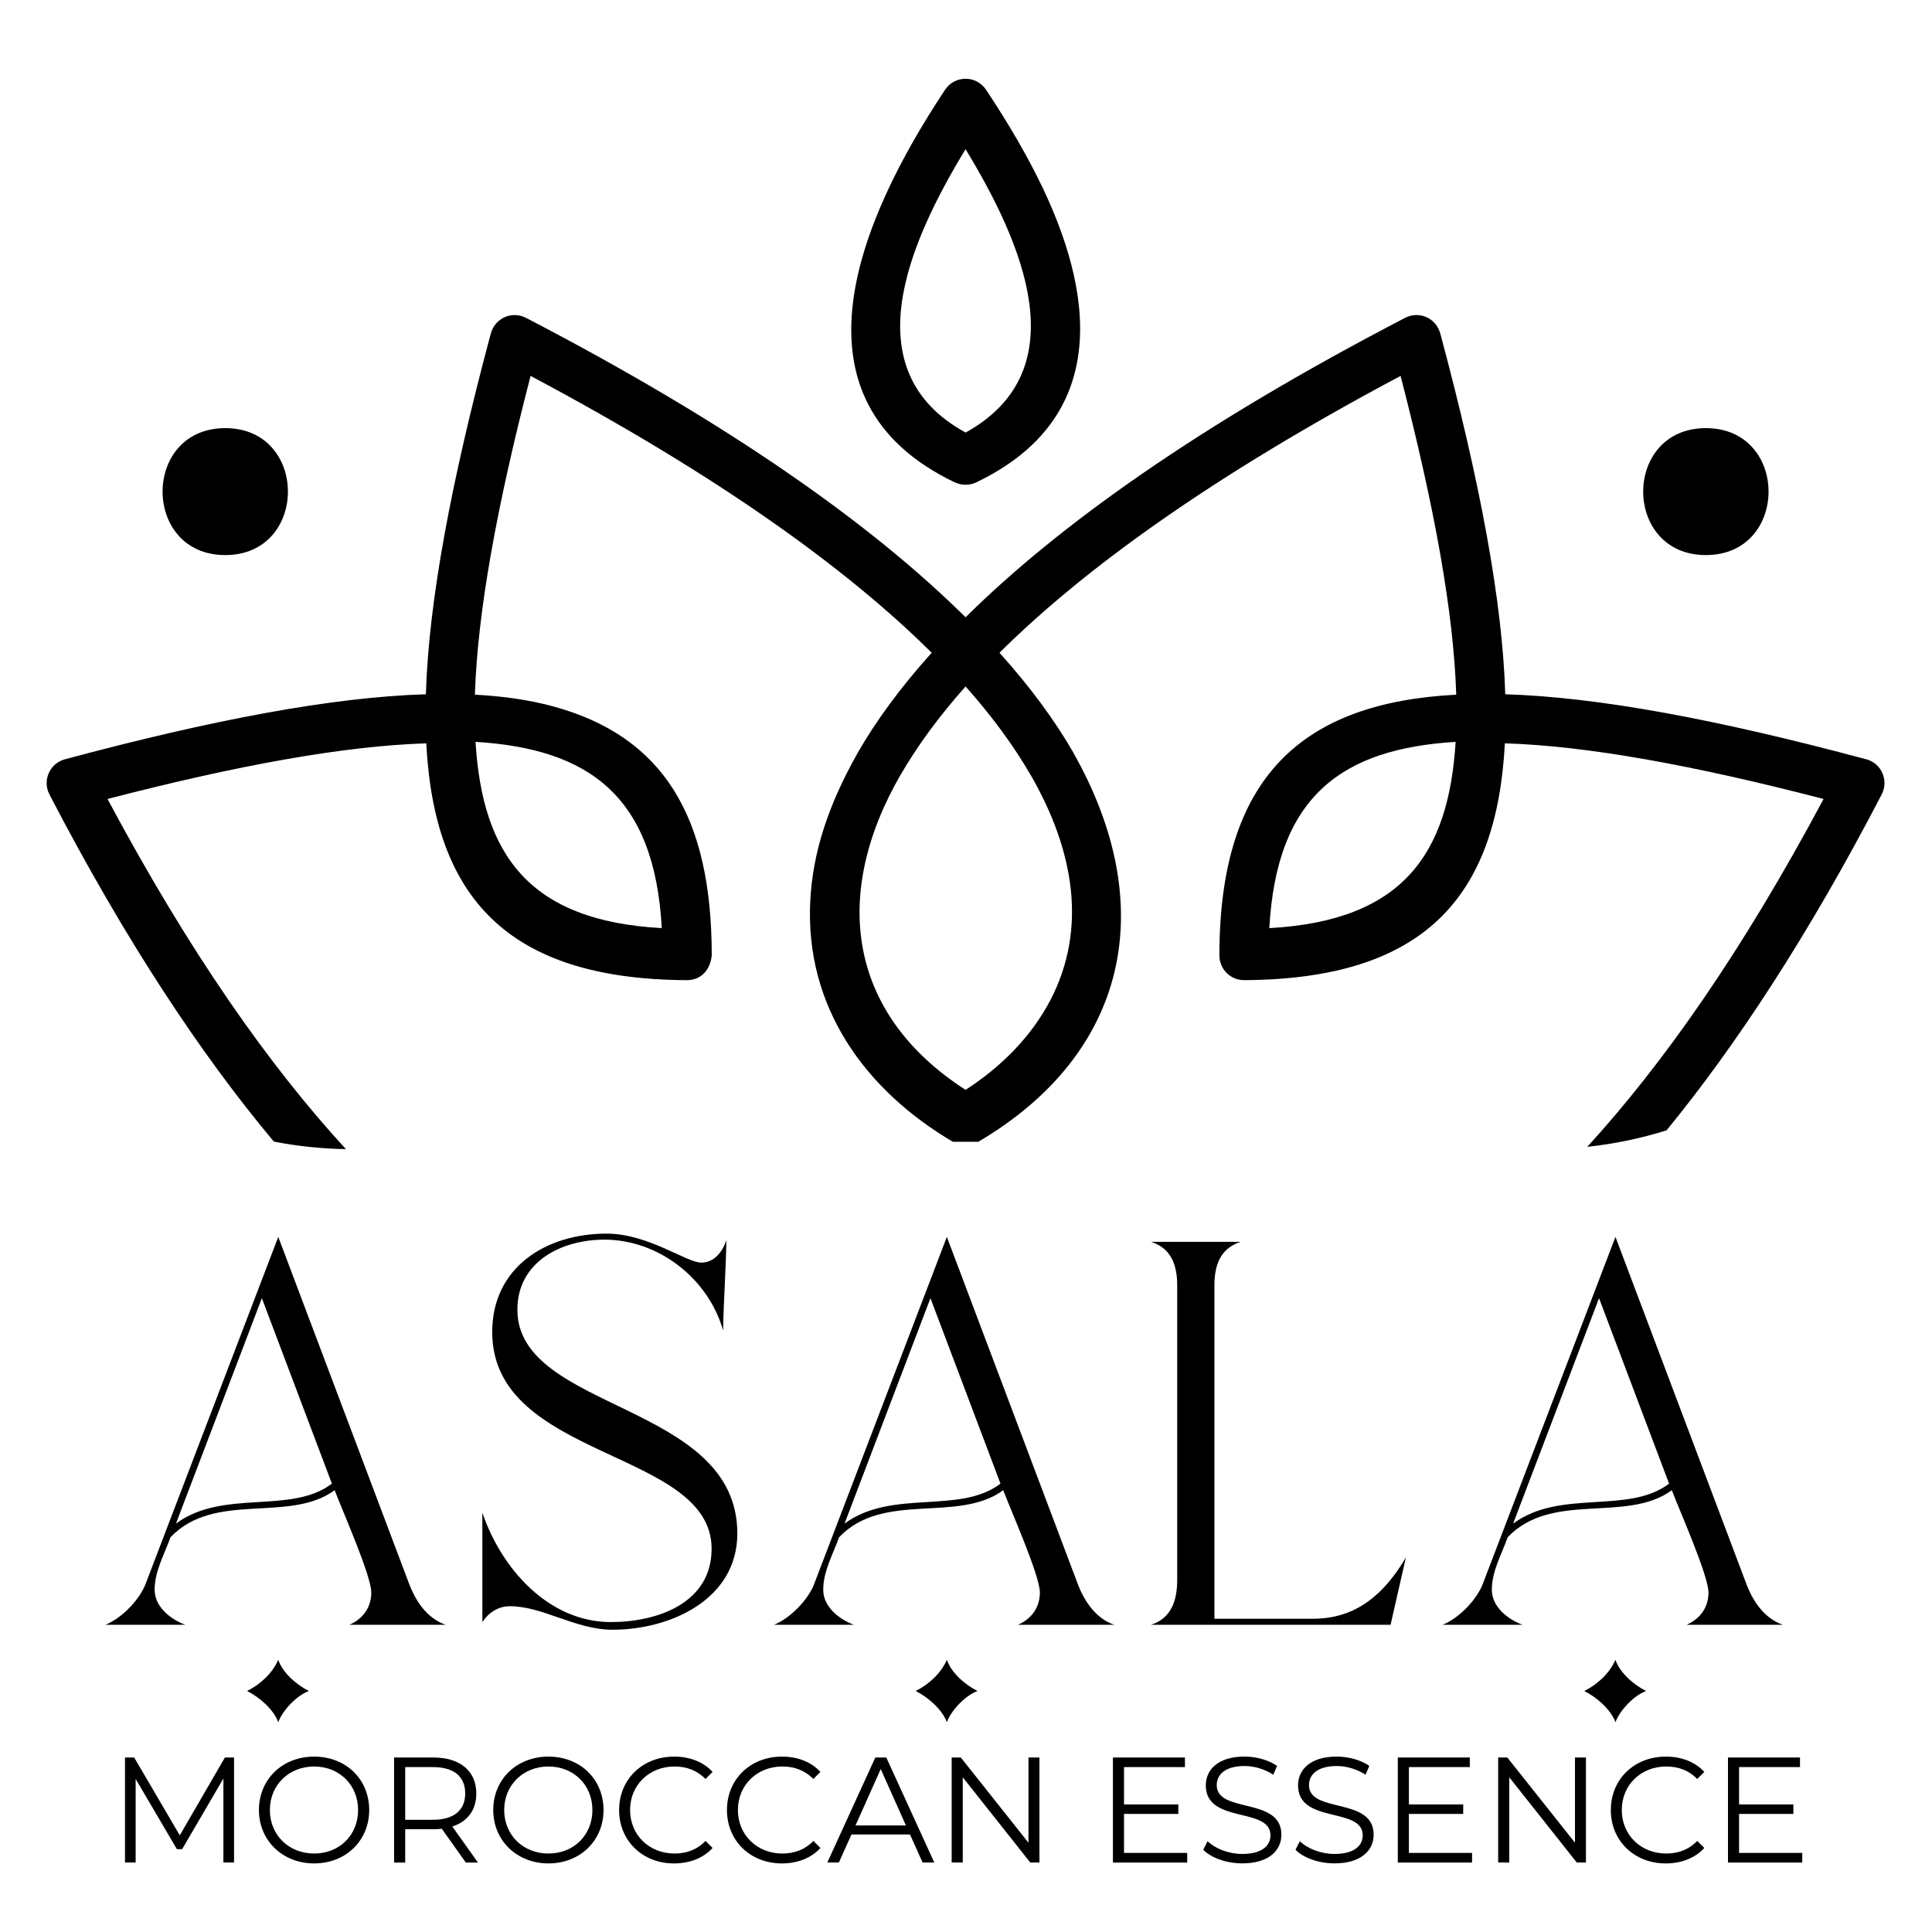 <?xml version="1.0" encoding="UTF-8"?>
<svg id="Layer_1" data-name="Layer 1" xmlns="http://www.w3.org/2000/svg" version="1.1" viewBox="0 0 1000 1000">
  <defs>
    <style>
      .cls-1 {
        fill: #000;
        stroke-width: 0px;
      }
    </style>
  </defs>
  <path class="cls-1" d="M882.96,287.31c43.25,0,43.26-65.71,0-65.71s-43.26,65.71,0,65.71Z"/>
  <path class="cls-1" d="M494.29,249.72l.02-.04c3.34,1.59,7.35,1.71,10.96,0,64.72-30.93,64.22-90.07,34.3-152.71-7.46-15.62-17.15-32.39-29.05-50.32-5.11-7.86-16.32-7.78-21.36-.18-44.53,67.16-84.47,160.47,5.13,203.25ZM499.77,77.21c29.3,48.25,58.51,114.31.03,146.69-58.81-32.18-29.16-98.72-.03-146.69Z"/>
  <path class="cls-1" d="M116.59,287.31c43.25,0,43.26-65.71,0-65.71s-43.24,65.71,0,65.71Z"/>
  <path class="cls-1" d="M965.93,393c-76.92-20.62-138.52-32.16-186.81-33.65-1.48-48.17-12.98-109.6-33.5-186.27-2.1-8.55-11.11-12.32-18.34-8.56-106.15,55.13-179.28,107.23-227.5,154.98-48.23-47.75-121.36-99.84-227.52-154.98-7.23-3.75-16.24.02-18.34,8.56-20.51,76.67-32.01,138.09-33.49,186.27-48.29,1.49-109.89,13.03-186.82,33.65-7.91,2.12-11.76,11-8.03,18.19,39.44,75.92,78.67,134.92,116.16,179.69,12.1,2.36,24.57,3.69,37.31,3.91-39.81-43.34-80.89-101.65-123.4-181.24,67.96-17.6,122.46-27.46,164.99-28.8,4.15,79.86,42.08,122.04,134.66,122.58,7.5.05,12.28-5.13,13.1-12.76,0-71.75-24.9-113.49-82.36-129.02-11.94-3.22-25.33-5.21-40.23-5.98,1.35-42.53,11.21-97.03,28.82-165,96.71,51.41,163.51,99.49,207.61,143.29-16.08,17.87-28.65,35.07-38.15,51.52l.02.02c-15.94,28.1-23.43,52.58-24.7,76.64-2.94,55.2,28.49,98.24,73.8,124.95h13.15c77.4-45.6,94.31-121.92,49.09-201.59l.03-.02c-9.51-16.45-22.08-33.66-38.15-51.52,44.1-43.8,110.9-91.87,207.61-143.29,17.6,67.97,27.46,122.46,28.81,165-79.27,4.1-122.59,42.09-122.59,134.99,0,7.04,5.72,12.76,12.77,12.76,92.76-.49,130.8-42.48,134.99-122.58,42.53,1.34,97.01,11.19,164.97,28.8-42.11,78.86-82.84,136.84-122.31,180.05,14.13-1.51,27.86-4.39,41.03-8.53,36.04-44.03,73.61-101.21,111.37-173.89,3.72-7.25-.13-16.08-8.03-18.19ZM342.53,480.39c-68.78-3.75-92.82-38.03-96.4-96.41,58.37,3.59,92.65,27.63,96.4,96.41ZM533.42,401.1l.02-.02c22.52,39.02,29.43,79.59,10.31,116.43-9.94,19.13-25.73,34.85-43.97,46.6-60.74-39.11-69.67-100.64-33.67-163.03l.02.02c8.43-14.62,19.53-29.9,33.65-45.8,14.12,15.9,25.21,31.18,33.64,45.8ZM657.01,480.39c3.75-68.79,38.04-92.81,96.42-96.41-3.58,58.38-27.64,92.66-96.42,96.41Z"/>
  <g>
    <path class="cls-1" d="M75.5,819.47l68.53-179.26,67.4,178.69c3.4,9.35,9.35,18.69,19.26,22.09h-49.84c7.08-3.12,11.33-9.06,11.33-16.71,0-8.78-15.01-42.48-18.97-52.96-23.5,17.27-62.02.28-84.96,24.35-3.12,8.78-8.21,17.56-8.21,27.19,0,8.78,8.21,15.29,15.86,18.12h-41.35c8.5-3.4,17.84-13.03,20.96-21.52ZM91.08,788.6c24.64-18.12,59.47-4.53,80.71-20.67l-36.25-96-44.46,116.67ZM159.89,875.26c-6.23,2.27-13.59,9.91-15.86,16.14-2.55-6.8-9.91-13.03-16.14-16.14,6.8-3.4,13.03-9.06,16.14-16.14,2.27,6.8,9.63,13.03,15.86,16.14Z"/>
    <path class="cls-1" d="M316.22,839.58c23.79,0,52.11-9.63,52.11-37.95,0-51.54-113.56-45.88-113.56-112.14,0-33.7,28.04-50.97,59.19-50.97,21.52,0,41.35,15.01,48.99,15.01,6.8,0,11.04-5.66,13.03-11.61-.28,15.58-1.42,31.15-1.7,46.73-7.65-26.9-33.42-47.01-61.45-47.01-22.09,0-45.03,11.33-45.03,36.25,0,52.67,113.84,47.86,113.84,115.82,0,34.27-34.83,49.84-64.57,49.84-19.26,0-35.96-12.18-53.24-12.18-5.95,0-11.04,3.4-14.16,8.21v-56.64c9.63,28.6,33.98,56.64,66.55,56.64Z"/>
    <path class="cls-1" d="M421.56,819.47l68.53-179.26,67.4,178.69c3.4,9.35,9.34,18.69,19.26,22.09h-49.84c7.08-3.12,11.33-9.06,11.33-16.71,0-8.78-15.01-42.48-18.97-52.96-23.5,17.27-62.02.28-84.96,24.35-3.12,8.78-8.21,17.56-8.21,27.19,0,8.78,8.21,15.29,15.86,18.12h-41.35c8.5-3.4,17.84-13.03,20.96-21.52ZM437.14,788.6c24.64-18.12,59.47-4.53,80.71-20.67l-36.25-96-44.46,116.67ZM505.96,875.26c-6.23,2.27-13.59,9.91-15.86,16.14-2.55-6.8-9.91-13.03-16.14-16.14,6.8-3.4,13.03-9.06,16.14-16.14,2.26,6.8,9.63,13.03,15.86,16.14Z"/>
    <path class="cls-1" d="M595.73,840.99c10.76-3.4,13.59-13.03,13.59-23.22v-152.36c0-10.19-2.83-19.26-13.59-22.65h46.44c-10.76,3.4-13.59,12.46-13.59,22.65v172.46h50.97c22.65,0,37.1-13.03,48.14-31.72l-7.93,34.83h-124.04Z"/>
    <path class="cls-1" d="M767.63,819.47l68.53-179.26,67.4,178.69c3.4,9.35,9.34,18.69,19.26,22.09h-49.84c7.08-3.12,11.33-9.06,11.33-16.71,0-8.78-15.01-42.48-18.97-52.96-23.5,17.27-62.02.28-84.96,24.35-3.11,8.78-8.21,17.56-8.21,27.19,0,8.78,8.21,15.29,15.86,18.12h-41.35c8.5-3.4,17.84-13.03,20.96-21.52ZM783.2,788.6c24.64-18.12,59.47-4.53,80.71-20.67l-36.25-96-44.46,116.67ZM852.02,875.26c-6.23,2.27-13.59,9.91-15.86,16.14-2.55-6.8-9.91-13.03-16.14-16.14,6.8-3.4,13.03-9.06,16.14-16.14,2.27,6.8,9.63,13.03,15.86,16.14Z"/>
  </g>
  <g>
    <path class="cls-1" d="M121.14,909.68v54.36h-5.51v-43.49l-21.35,36.57h-2.72l-21.35-36.34v43.25h-5.51v-54.36h4.74l23.61,40.3,23.37-40.3h4.74Z"/>
    <path class="cls-1" d="M134.02,936.86c0-15.84,12.11-27.64,28.58-27.64s28.5,11.73,28.5,27.64-12.19,27.64-28.5,27.64-28.58-11.8-28.58-27.64ZM185.35,936.86c0-12.97-9.71-22.52-22.75-22.52s-22.91,9.55-22.91,22.52,9.78,22.52,22.91,22.52,22.75-9.55,22.75-22.52Z"/>
    <path class="cls-1" d="M241.1,964.04l-12.42-17.47c-1.4.16-2.8.23-4.35.23h-14.6v17.24h-5.75v-54.36h20.34c13.82,0,22.21,6.99,22.21,18.64,0,8.54-4.5,14.52-12.42,17.08l13.28,18.64h-6.29ZM240.79,928.32c0-8.7-5.75-13.67-16.62-13.67h-14.44v27.26h14.44c10.87,0,16.62-5.05,16.62-13.59Z"/>
    <path class="cls-1" d="M255.3,936.86c0-15.84,12.11-27.64,28.58-27.64s28.5,11.73,28.5,27.64-12.19,27.64-28.5,27.64-28.58-11.8-28.58-27.64ZM306.63,936.86c0-12.97-9.71-22.52-22.75-22.52s-22.91,9.55-22.91,22.52,9.79,22.52,22.91,22.52,22.75-9.55,22.75-22.52Z"/>
    <path class="cls-1" d="M320.45,936.86c0-15.92,12.11-27.64,28.5-27.64,7.92,0,15.06,2.64,19.88,7.92l-3.65,3.65c-4.43-4.5-9.86-6.45-16.07-6.45-13.12,0-22.98,9.63-22.98,22.52s9.86,22.52,22.98,22.52c6.21,0,11.65-1.94,16.07-6.52l3.65,3.65c-4.81,5.28-11.96,8-19.96,8-16.31,0-28.42-11.73-28.42-27.64Z"/>
    <path class="cls-1" d="M376.27,936.86c0-15.92,12.11-27.64,28.5-27.64,7.92,0,15.06,2.64,19.88,7.92l-3.65,3.65c-4.43-4.5-9.86-6.45-16.07-6.45-13.12,0-22.99,9.63-22.99,22.52s9.86,22.52,22.99,22.52c6.21,0,11.65-1.94,16.07-6.52l3.65,3.65c-4.81,5.28-11.96,8-19.96,8-16.31,0-28.42-11.73-28.42-27.64Z"/>
    <path class="cls-1" d="M471,949.51h-30.28l-6.52,14.52h-5.98l24.85-54.36h5.67l24.85,54.36h-6.06l-6.52-14.52ZM468.91,944.86l-13.05-29.2-13.05,29.2h26.09Z"/>
    <path class="cls-1" d="M538.01,909.68v54.36h-4.74l-34.94-44.11v44.11h-5.75v-54.36h4.74l35.02,44.11v-44.11h5.67Z"/>
    <path class="cls-1" d="M614.49,959.07v4.97h-38.44v-54.36h37.27v4.97h-31.53v19.33h28.11v4.89h-28.11v20.19h32.69Z"/>
    <path class="cls-1" d="M622.8,957.43l2.25-4.43c3.88,3.8,10.79,6.6,17.94,6.6,10.17,0,14.6-4.27,14.6-9.63,0-14.91-33.47-5.75-33.47-25.86,0-8,6.21-14.91,20.03-14.91,6.13,0,12.5,1.79,16.85,4.81l-1.94,4.58c-4.66-3.03-10.09-4.5-14.91-4.5-9.94,0-14.37,4.43-14.37,9.86,0,14.91,33.47,5.9,33.47,25.7,0,8-6.37,14.83-20.27,14.83-8.15,0-16.15-2.87-20.19-7.07Z"/>
    <path class="cls-1" d="M670.55,957.43l2.25-4.43c3.88,3.8,10.79,6.6,17.94,6.6,10.17,0,14.6-4.27,14.6-9.63,0-14.91-33.47-5.75-33.47-25.86,0-8,6.21-14.91,20.03-14.91,6.13,0,12.5,1.79,16.85,4.81l-1.94,4.58c-4.66-3.03-10.09-4.5-14.91-4.5-9.94,0-14.37,4.43-14.37,9.86,0,14.91,33.47,5.9,33.47,25.7,0,8-6.37,14.83-20.27,14.83-8.15,0-16.15-2.87-20.19-7.07Z"/>
    <path class="cls-1" d="M761.94,959.07v4.97h-38.44v-54.36h37.27v4.97h-31.53v19.33h28.11v4.89h-28.11v20.19h32.69Z"/>
    <path class="cls-1" d="M820.88,909.68v54.36h-4.74l-34.94-44.11v44.11h-5.75v-54.36h4.74l35.02,44.11v-44.11h5.67Z"/>
    <path class="cls-1" d="M833.76,936.86c0-15.92,12.11-27.64,28.5-27.64,7.92,0,15.06,2.64,19.88,7.92l-3.65,3.65c-4.43-4.5-9.86-6.45-16.07-6.45-13.12,0-22.99,9.63-22.99,22.52s9.86,22.52,22.99,22.52c6.21,0,11.65-1.94,16.07-6.52l3.65,3.65c-4.81,5.28-11.96,8-19.96,8-16.31,0-28.42-11.73-28.42-27.64Z"/>
    <path class="cls-1" d="M932.84,959.07v4.97h-38.44v-54.36h37.27v4.97h-31.53v19.33h28.11v4.89h-28.11v20.19h32.69Z"/>
  </g>
</svg>